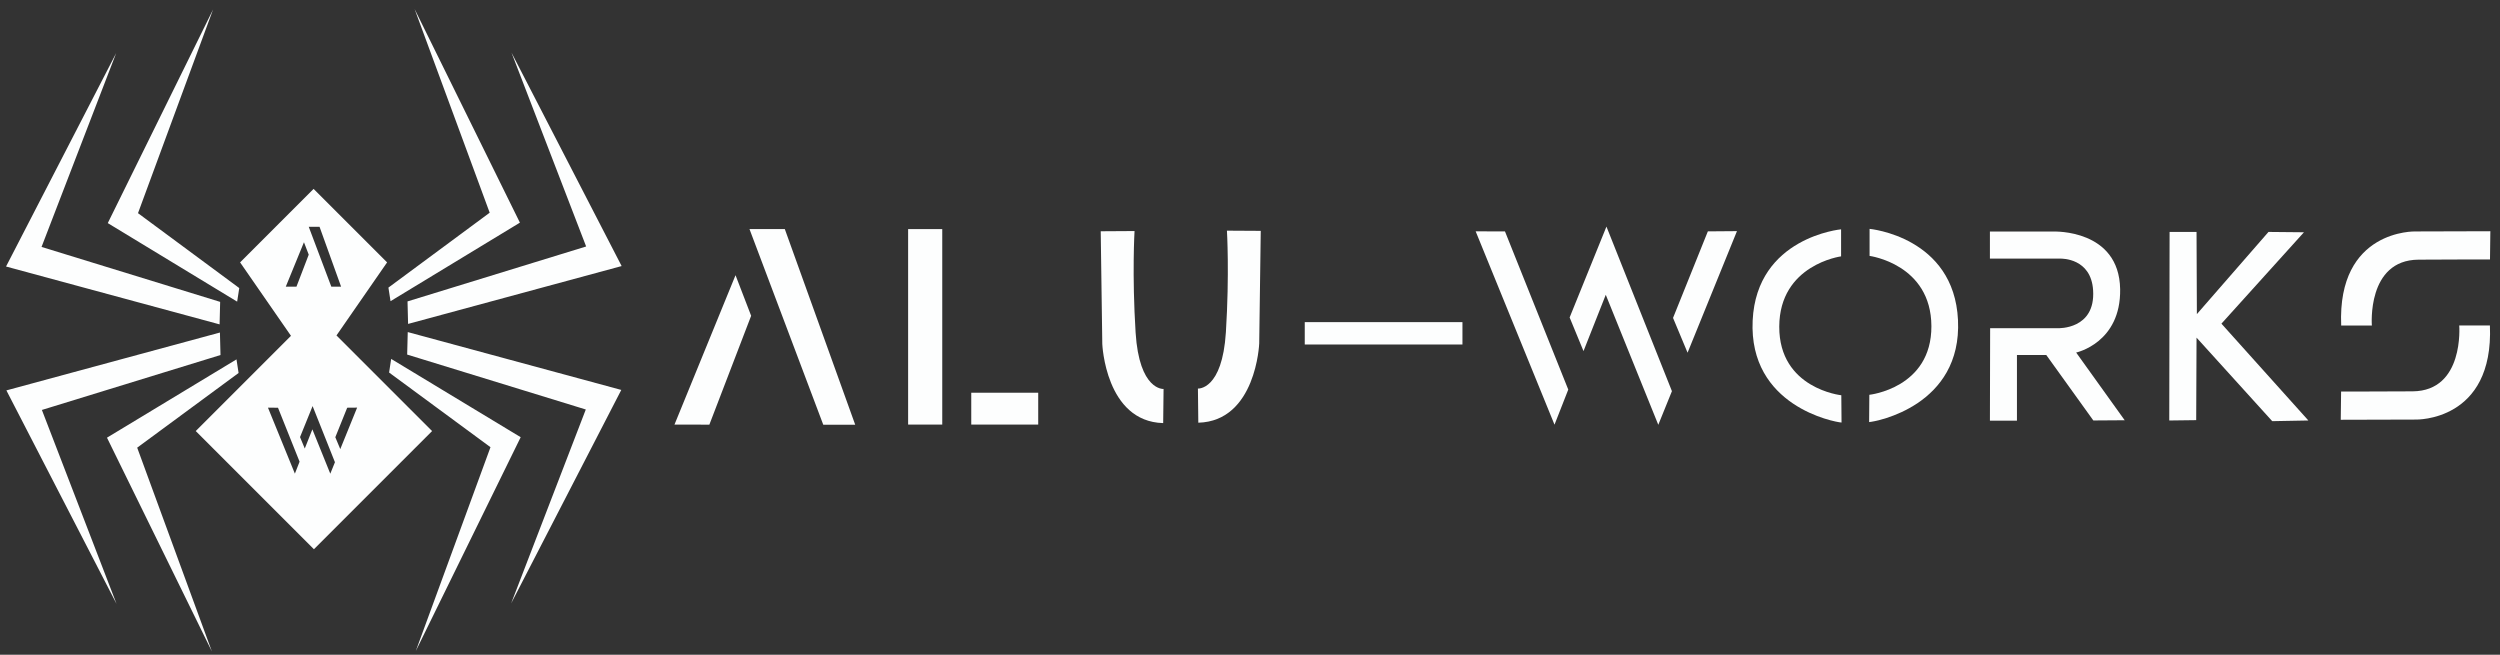 <svg width="252" height="66" viewBox="0 0 252 66" fill="none" xmlns="http://www.w3.org/2000/svg">
<rect x="0" y="0" width="252" height="66" fill="#333333" stroke="none"/>
<g clip-path="url(#clip0_242_1130)">
<path d="M75.549 23.093L82.984 42.81H86.204L79.11 23.093H75.549Z" fill="#FDFEFE"/>
<path d="M74.141 27.74L75.715 31.832L71.504 42.805L67.988 42.797L74.141 27.74Z" fill="#FDFEFE"/>
<path d="M114.362 23.29L110.953 23.311L111.111 34.675C111.111 34.675 111.425 42.491 117.248 42.648L117.288 39.206C117.288 39.206 114.836 39.395 114.469 33.521C114.101 27.644 114.362 23.29 114.362 23.29Z" fill="#FDFEFE"/>
<path d="M123.675 23.251L127.084 23.271L126.928 34.635C126.928 34.635 126.613 42.451 120.79 42.609L120.751 39.167C120.751 39.167 123.204 39.357 123.57 33.481C123.938 27.605 123.675 23.251 123.675 23.251Z" fill="#FDFEFE"/>
<path d="M147.415 32.471H131.519V34.726H147.415V32.471Z" fill="#FDFEFE"/>
<path d="M91.539 42.797V23.093H94.979V42.797H91.539ZM104.652 42.797H97.903V39.587H104.652V42.797Z" fill="#FDFEFE"/>
<path d="M251.027 23.308L243.464 23.33C243.464 23.33 235.585 23.104 235.992 32.811H239.084C239.084 32.811 238.554 26.212 243.78 26.174C246.353 26.155 250.992 26.151 250.992 26.151L251.027 23.308Z" fill="#FDFEFE"/>
<path d="M235.948 42.313L243.51 42.292C243.51 42.292 251.389 42.516 250.983 32.809H247.891C247.891 32.809 248.421 39.408 243.194 39.447C240.621 39.465 235.983 39.468 235.983 39.468L235.948 42.313Z" fill="#FDFEFE"/>
<path d="M148.746 23.318L151.702 23.328L158.081 39.27L156.694 42.807L148.746 23.318Z" fill="#FDFEFE"/>
<path d="M158.219 32L161.93 22.84L168.53 39.429L167.156 42.82L161.862 29.715L159.617 35.391L158.219 32Z" fill="#FDFEFE"/>
<path d="M168.642 32.046L172.152 23.322L175.086 23.298L170.107 35.552L168.642 32.046Z" fill="#FDFEFE"/>
<path fill-rule="evenodd" clip-rule="evenodd" d="M39.153 28.99L39.365 30.359L52.406 22.443L41.791 0.908L49.36 21.441L39.153 28.99ZM39.221 37.551L39.43 36.179L52.485 44.071L41.909 65.627L49.441 45.078L39.221 37.551ZM41.078 30.382L59.083 24.845L51.558 5.302L62.661 26.819L41.135 32.651L41.078 30.382ZM59.048 41.277L41.043 35.741L41.101 33.473L62.626 39.305L51.523 60.822L59.048 41.277ZM23.904 30.405L24.117 29.036L13.91 21.487L21.479 0.954L10.864 22.489L23.904 30.405ZM24.049 37.597L23.839 36.225L10.784 44.118L21.36 65.673L13.829 45.125L24.049 37.597ZM22.191 30.429L4.187 24.891L11.712 5.347L0.609 26.865L22.135 32.697L22.191 30.429ZM4.222 41.323L22.226 35.787L22.169 33.519L0.644 39.352L11.746 60.867L4.222 41.323ZM29.33 33.851L24.202 26.448L31.61 19.041L39.019 26.448L33.917 33.813L43.555 43.451L31.643 55.363L19.731 43.45L29.33 33.851ZM33.397 28.898L31.122 22.864H32.211L34.383 28.898H33.397ZM30.639 24.417L31.12 25.67L29.883 28.897L28.807 28.895L30.639 24.417ZM30.243 44.058L31.51 40.932L33.762 46.592L33.293 47.749L31.487 43.277L30.721 45.212L30.243 44.058ZM27.012 41.095L28.021 41.097L30.197 46.537L29.724 47.743L27.012 41.095ZM34.998 41.097L33.8 44.073L34.3 45.269L35.998 41.088L34.998 41.097Z" fill="#FDFEFE"/>
<path d="M185.581 23.116C185.581 23.116 177.069 23.905 176.668 32.304C176.256 40.942 184.915 42.546 185.627 42.592L185.604 39.842C185.604 39.842 179.327 39.178 179.349 32.923C179.372 26.668 185.581 25.842 185.581 25.842V23.116Z" fill="#FDFEFE"/>
<path d="M188.454 23.07C188.454 23.07 196.965 23.858 197.366 32.258C197.779 40.896 189.118 42.5 188.408 42.545L188.429 39.796C188.429 39.796 194.707 39.132 194.685 32.877C194.662 26.622 188.454 25.796 188.454 25.796V23.07Z" fill="#FDFEFE"/>
<path d="M200.584 42.407L200.606 33.082H207.457C207.457 33.082 211.24 33.236 210.985 29.253C210.779 26.022 207.845 26.068 207.685 26.068H200.583V23.341H207.021C207.021 23.341 213.608 23.087 213.711 29.139C213.803 34.569 209.276 35.536 209.276 35.536L214.169 42.361L211.008 42.383L206.265 35.784H203.308V42.405H200.584V42.407Z" fill="#FDFEFE"/>
<path d="M221.377 42.35L218.662 42.385L218.695 23.379H221.411L221.445 31.662L228.663 23.379L232.237 23.413L223.92 32.625L232.684 42.385L229.041 42.453L221.411 34.033L221.377 42.35Z" fill="#FDFEFE"/>
</g>
<defs>
<clipPath id="clip0_242_1130">
<rect width="252" height="66" fill="white"/>
</clipPath>
</defs>
</svg>
